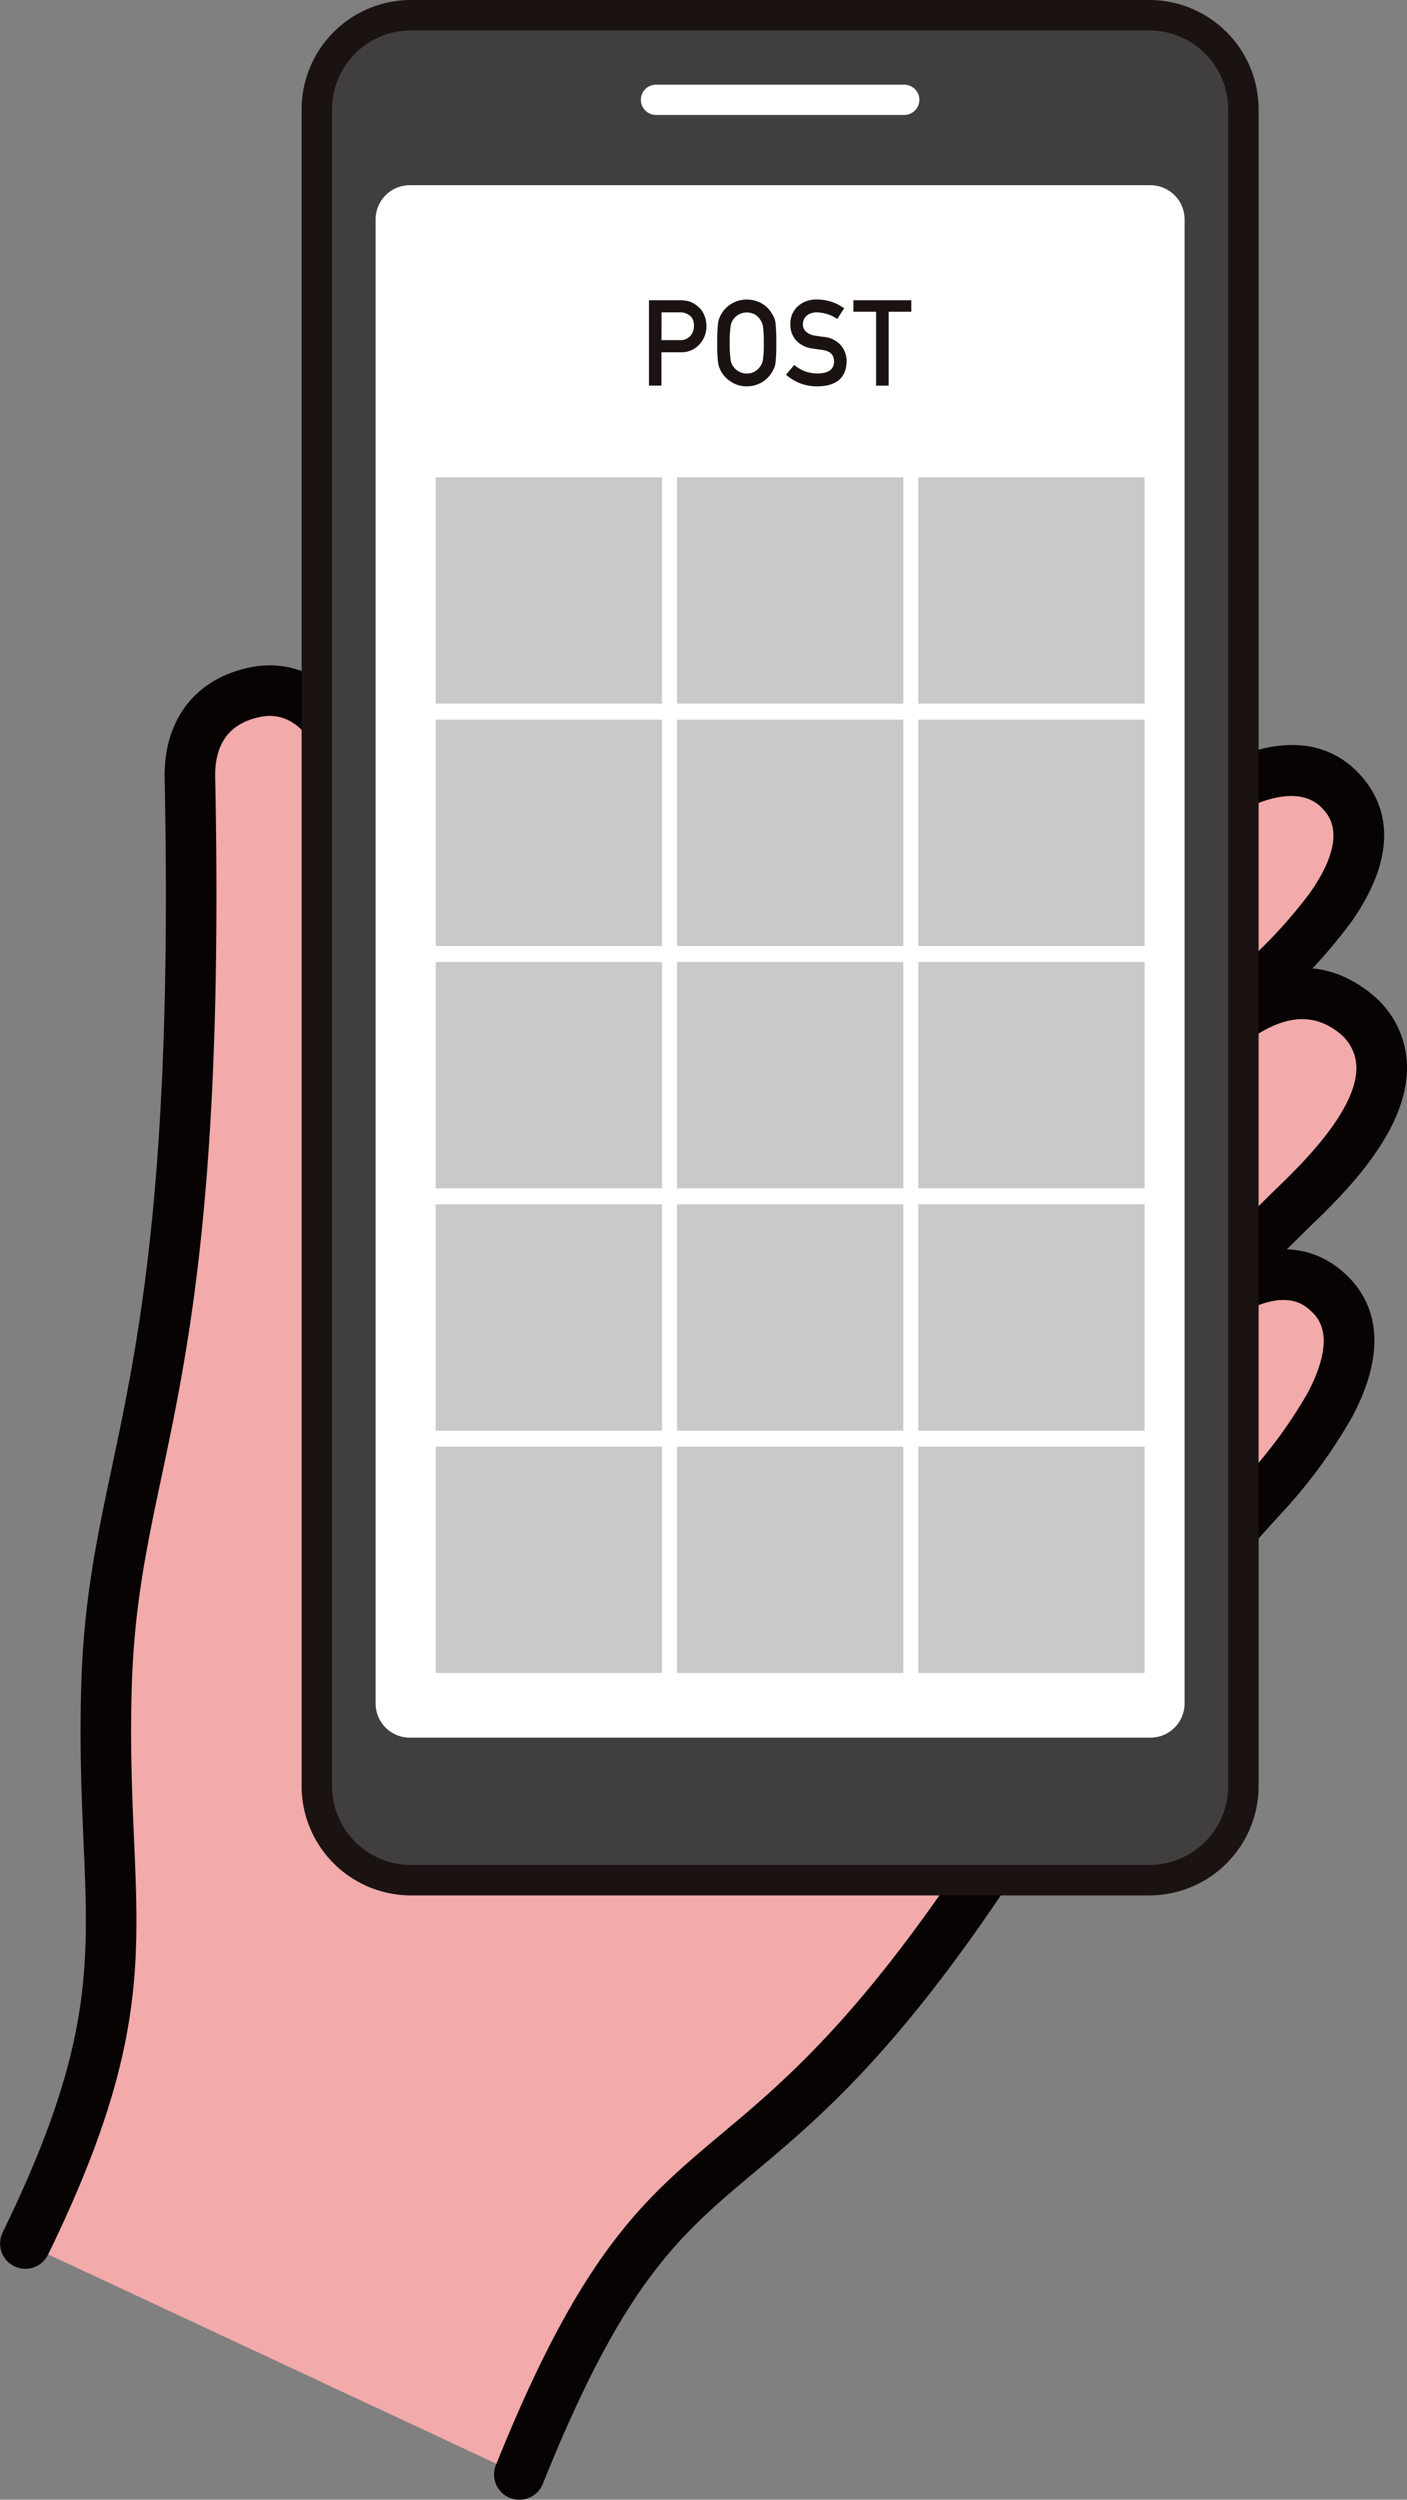 <svg id="howto_step3" xmlns="http://www.w3.org/2000/svg" xmlns:xlink="http://www.w3.org/1999/xlink" width="155.545" height="276.345" viewBox="0 0 155.545 276.345">
  <rect x="0" y="0" width="155.545" height="276.345" fill="#808080" stroke="none"/>
  <defs>
    <clipPath id="clip-path">
      <rect id="長方形_395" data-name="長方形 395" width="155.545" height="276.345" fill="none"/>
    </clipPath>
  </defs>
  <g id="グループ_175" data-name="グループ 175" clip-path="url(#clip-path)">
    <path id="パス_1313" data-name="パス 1313" d="M74.3,98.374l-13.888-14.1,15.639-15.4c3.526-3.472,12.933-15.009,21.573-7.689,7.967,7.509-4.161,18.322-7.685,21.794Z" transform="translate(52.465 51.063)" fill="#f2aaaa"/>
    <path id="パス_1314" data-name="パス 1314" d="M75.6,102.493h-.022a2.8,2.8,0,0,1-1.969-.835L59.72,87.553a2.792,2.792,0,0,1,.032-3.952L75.391,68.2c.329-.325.712-.723,1.142-1.172,4.311-4.477,14.4-14.955,24.2-6.657.039.032.075.065.112.1a10.5,10.5,0,0,1,3.537,7.767c.049,7.175-7.081,14.081-10.508,17.4-.249.239-.475.458-.673.654L77.56,101.69a2.792,2.792,0,0,1-1.96.8m-9.936-16.87L75.63,95.746,89.278,82.31c.207-.2.445-.433.7-.686,2.646-2.562,8.84-8.559,8.808-13.346a4.952,4.952,0,0,0-1.73-3.686c-4.794-4-10.065-.366-16.5,6.319-.469.488-.888.923-1.248,1.276Z" transform="translate(51.167 49.74)" fill="#070303"/>
    <path id="パス_1315" data-name="パス 1315" d="M73.463,116.63l-14.7-13.26,14.7-16.293C76.78,83.4,88.351,70.67,95.7,77.3s-4.223,19.363-7.535,23.034Z" transform="translate(51.036 65.498)" fill="#f2aaaa"/>
    <path id="パス_1316" data-name="パス 1316" d="M74.761,120.729a2.783,2.783,0,0,1-1.87-.719l-14.7-13.26a2.794,2.794,0,0,1-.2-3.946L72.69,86.51A57.22,57.22,0,0,1,82.819,77.3c8.04-5.353,13.165-3.374,16.05-.772s5.359,7.461.871,15.929A57.293,57.293,0,0,1,91.6,103.445l-14.761,16.36a2.788,2.788,0,0,1-2.076.923M64.011,104.471l10.547,9.516L87.449,99.7a52.335,52.335,0,0,0,7.352-9.86c3.391-6.4,1.082-8.477.323-9.161s-3.1-2.8-9.208,1.274a52.127,52.127,0,0,0-9.077,8.3Z" transform="translate(49.737 64.193)" fill="#070303"/>
    <path id="パス_1317" data-name="パス 1317" d="M71.274,84.586,58.189,69.733,74.654,55.227c3.713-3.272,16.661-14.6,23.2-7.171S91.451,66.807,87.741,70.079Z" transform="translate(50.535 39.583)" fill="#f2aaaa"/>
    <path id="パス_1318" data-name="パス 1318" d="M72.574,88.683c-.06,0-.118,0-.178-.006a2.8,2.8,0,0,1-1.921-.942L57.391,72.884a2.794,2.794,0,0,1,.25-3.944L74.106,54.433a57.206,57.206,0,0,1,11.115-7.988c8.6-4.4,13.464-1.85,16.033,1.067s4.471,8.025-.957,15.925a57.31,57.31,0,0,1-9.344,9.983L74.42,87.986a2.8,2.8,0,0,1-1.846.7m-9.142-17.4,9.391,10.66L87.26,69.225a52.382,52.382,0,0,0,8.432-8.954c4.1-5.966,2.044-8.3,1.37-9.066-3.055-3.466-9.893-.831-19.262,7.42Z" transform="translate(49.236 38.28)" fill="#070303"/>
    <path id="パス_1319" data-name="パス 1319" d="M56.115,238.063c18.4-45.74,25.562-21.825,60.334-80.544l-15.017,5.523c-30.587,1.786-47.788-22.007-49.574-52.591L39.609,55.944c-.968-4.964-1.969-8.066-4.5-11.467a7.962,7.962,0,0,0-8.1-3.462c-6.4,1.241-7.369,6.484-7.309,9.5,1.407,69.06-8.488,74.378-9.226,100.57-.725,25.689,4.864,33.105-8.976,61.47" transform="translate(1.299 35.487)" fill="#f2aaaa"/>
    <path id="パス_1320" data-name="パス 1320" d="M57.414,242.155a2.794,2.794,0,0,1-2.592-3.838c9.518-23.664,16.343-29.389,24.983-36.639,7.556-6.338,16.8-14.1,31.4-37.479l-7.513,2.763a2.785,2.785,0,0,1-.8.166c-15.338.895-28.43-4.327-37.853-15.106-8.6-9.841-13.67-23.63-14.658-39.884l-12.2-54.284c-.006-.026-.011-.052-.015-.078-.869-4.456-1.726-7.278-4-10.333-1.476-1.984-3.27-2.788-5.329-2.388-3.425.665-5.123,2.919-5.047,6.7.916,44.946-2.9,62.993-5.97,77.494-1.612,7.618-3,14.2-3.259,23.214-.183,6.551.052,11.973.26,16.758.609,14.049,1.05,24.2-9.518,45.856a2.794,2.794,0,0,1-5.022-2.45c9.946-20.383,9.552-29.445,8.956-43.163-.211-4.879-.45-10.409-.262-17.16.269-9.52,1.71-16.328,3.376-24.211,3.01-14.221,6.754-31.921,5.852-76.224-.133-6.513,3.444-11.11,9.57-12.3,4.167-.807,8.13.846,10.876,4.537,2.889,3.886,3.985,7.416,4.991,12.562l12.242,54.467a2.811,2.811,0,0,1,.064.45c.869,14.888,5.592,27.941,13.3,36.758,8.161,9.337,19.538,13.907,32.911,13.229l14.626-5.379a2.8,2.8,0,0,1,3.369,4.047c-17.521,29.583-28.186,38.531-36.756,45.721C75.041,212.971,69,218.037,60.007,240.4a2.793,2.793,0,0,1-2.593,1.753" transform="translate(0 34.19)" fill="#070303"/>
    <path id="パス_1321" data-name="パス 1321" d="M110.781,207.074H29.145a10.4,10.4,0,0,1-10.4-10.4V11.3A10.4,10.4,0,0,1,29.145.9h81.637a10.4,10.4,0,0,1,10.4,10.4V196.674a10.4,10.4,0,0,1-10.4,10.4" transform="translate(16.279 0.782)" fill="#403e3e"/>
    <path id="パス_1322" data-name="パス 1322" d="M111.563,209.536H29.928a12.1,12.1,0,0,1-12.083-12.081V12.083A12.1,12.1,0,0,1,29.928,0h81.635a12.1,12.1,0,0,1,12.081,12.083V197.455a12.1,12.1,0,0,1-12.081,12.081M29.928,3.363a8.728,8.728,0,0,0-8.718,8.72V197.455a8.728,8.728,0,0,0,8.718,8.718h81.635a8.728,8.728,0,0,0,8.718-8.718V12.083a8.728,8.728,0,0,0-8.718-8.72Z" transform="translate(15.498)" fill="#1a1311"/>
    <path id="パス_1323" data-name="パス 1323" d="M107.876,182.579H26a3.777,3.777,0,0,1-3.776-3.778V14.736A3.778,3.778,0,0,1,26,10.958h81.874a3.78,3.78,0,0,1,3.78,3.778V178.8a3.779,3.779,0,0,1-3.78,3.778" transform="translate(19.302 9.517)" fill="#fff"/>
    <path id="パス_1324" data-name="パス 1324" d="M67.033,8.356H39.591a1.672,1.672,0,0,1,0-3.345H67.033a1.672,1.672,0,1,1,0,3.345" transform="translate(32.931 4.352)" fill="#fff"/>
    <rect id="長方形_380" data-name="長方形 380" width="25.021" height="25.021" transform="translate(48.171 52.769)" fill="#c9c9ca"/>
    <rect id="長方形_381" data-name="長方形 381" width="25.021" height="25.021" transform="translate(74.843 52.769)" fill="#c9c9ca"/>
    <rect id="長方形_382" data-name="長方形 382" width="25.021" height="25.021" transform="translate(101.515 52.769)" fill="#c9c9ca"/>
    <rect id="長方形_383" data-name="長方形 383" width="25.021" height="25.021" transform="translate(48.171 79.559)" fill="#c9c9ca"/>
    <rect id="長方形_384" data-name="長方形 384" width="25.021" height="25.021" transform="translate(74.843 79.559)" fill="#c9c9ca"/>
    <rect id="長方形_385" data-name="長方形 385" width="25.021" height="25.021" transform="translate(101.515 79.559)" fill="#c9c9ca"/>
    <rect id="長方形_386" data-name="長方形 386" width="25.021" height="25.021" transform="translate(48.171 106.349)" fill="#c9c9ca"/>
    <rect id="長方形_387" data-name="長方形 387" width="25.021" height="25.021" transform="translate(74.843 106.349)" fill="#c9c9ca"/>
    <rect id="長方形_388" data-name="長方形 388" width="25.021" height="25.021" transform="translate(101.515 106.349)" fill="#c9c9ca"/>
    <rect id="長方形_389" data-name="長方形 389" width="25.021" height="25.021" transform="translate(48.171 133.137)" fill="#c9c9ca"/>
    <rect id="長方形_390" data-name="長方形 390" width="25.021" height="25.021" transform="translate(74.843 133.137)" fill="#c9c9ca"/>
    <rect id="長方形_391" data-name="長方形 391" width="25.021" height="25.021" transform="translate(101.515 133.137)" fill="#c9c9ca"/>
    <rect id="長方形_392" data-name="長方形 392" width="25.021" height="25.021" transform="translate(48.171 159.927)" fill="#c9c9ca"/>
    <rect id="長方形_393" data-name="長方形 393" width="25.021" height="25.021" transform="translate(74.843 159.927)" fill="#c9c9ca"/>
    <rect id="長方形_394" data-name="長方形 394" width="25.021" height="25.021" transform="translate(101.515 159.927)" fill="#c9c9ca"/>
    <path id="パス_1325" data-name="パス 1325" d="M38.4,17.764H41.71a5.139,5.139,0,0,1,1.043.1,2.791,2.791,0,0,1,1.018.557,2.256,2.256,0,0,1,.7.906,3.027,3.027,0,0,1,.282,1.347,2.912,2.912,0,0,1-.717,1.91,2.658,2.658,0,0,1-2.147.932H39.78v3.686H38.4Zm1.385,4.41h2.055a1.441,1.441,0,0,0,1.164-.5,1.646,1.646,0,0,0,.37-1.041,1.891,1.891,0,0,0-.151-.8,1.177,1.177,0,0,0-.441-.462,1.689,1.689,0,0,0-.992-.267h-2Z" transform="translate(33.344 15.427)" fill="#1a1311"/>
    <path id="パス_1326" data-name="パス 1326" d="M42.437,22.52a16.257,16.257,0,0,1,.093-2.207,2.641,2.641,0,0,1,.308-.9,3.2,3.2,0,0,1,1.065-1.16,3.349,3.349,0,0,1,3.615,0,3.143,3.143,0,0,1,1.043,1.166,2.192,2.192,0,0,1,.32.9,18.75,18.75,0,0,1,.082,2.2,18.807,18.807,0,0,1-.082,2.19,2.233,2.233,0,0,1-.32.912,3.016,3.016,0,0,1-1.043,1.153,3.173,3.173,0,0,1-1.816.544,3.131,3.131,0,0,1-1.8-.544,3.085,3.085,0,0,1-1.065-1.153c-.067-.142-.129-.278-.183-.407a2.873,2.873,0,0,1-.125-.5,16.22,16.22,0,0,1-.093-2.19m1.385,0a11.365,11.365,0,0,0,.1,1.889,1.582,1.582,0,0,0,.357.8,1.638,1.638,0,0,0,.579.475,1.588,1.588,0,0,0,.841.213,1.673,1.673,0,0,0,.861-.213,1.578,1.578,0,0,0,.553-.475,1.694,1.694,0,0,0,.37-.8,12.024,12.024,0,0,0,.1-1.889,12.311,12.311,0,0,0-.1-1.9,1.985,1.985,0,0,0-.923-1.271,1.978,1.978,0,0,0-.861-.2,1.873,1.873,0,0,0-.841.2,1.732,1.732,0,0,0-.579.488,1.559,1.559,0,0,0-.357.783,11.636,11.636,0,0,0-.1,1.9" transform="translate(36.855 15.391)" fill="#1a1311"/>
    <path id="パス_1327" data-name="パス 1327" d="M47.415,24.955a3.938,3.938,0,0,0,2.6.94c1.186-.017,1.79-.454,1.8-1.315q.014-1.057-1.19-1.269c-.37-.052-.772-.11-1.213-.176a2.959,2.959,0,0,1-1.794-.9,2.558,2.558,0,0,1-.633-1.749,2.629,2.629,0,0,1,.8-2,3.054,3.054,0,0,1,2.188-.766,5.031,5.031,0,0,1,2.963.975l-.772,1.175a4.1,4.1,0,0,0-2.266-.725,1.687,1.687,0,0,0-1.065.329,1.244,1.244,0,0,0-.458,1.024,1.057,1.057,0,0,0,.306.74,1.745,1.745,0,0,0,.985.467c.25.043.592.093,1.03.148a2.811,2.811,0,0,1,1.9.955,2.733,2.733,0,0,1,.609,1.762q-.07,2.71-3.208,2.748a5.1,5.1,0,0,1-3.492-1.289Z" transform="translate(40.389 15.391)" fill="#1a1311"/>
    <path id="パス_1328" data-name="パス 1328" d="M53,19.032H50.494V17.764h6.4v1.269H54.386v8.174H53Z" transform="translate(43.852 15.427)" fill="#1a1311"/>
  </g>
</svg>

